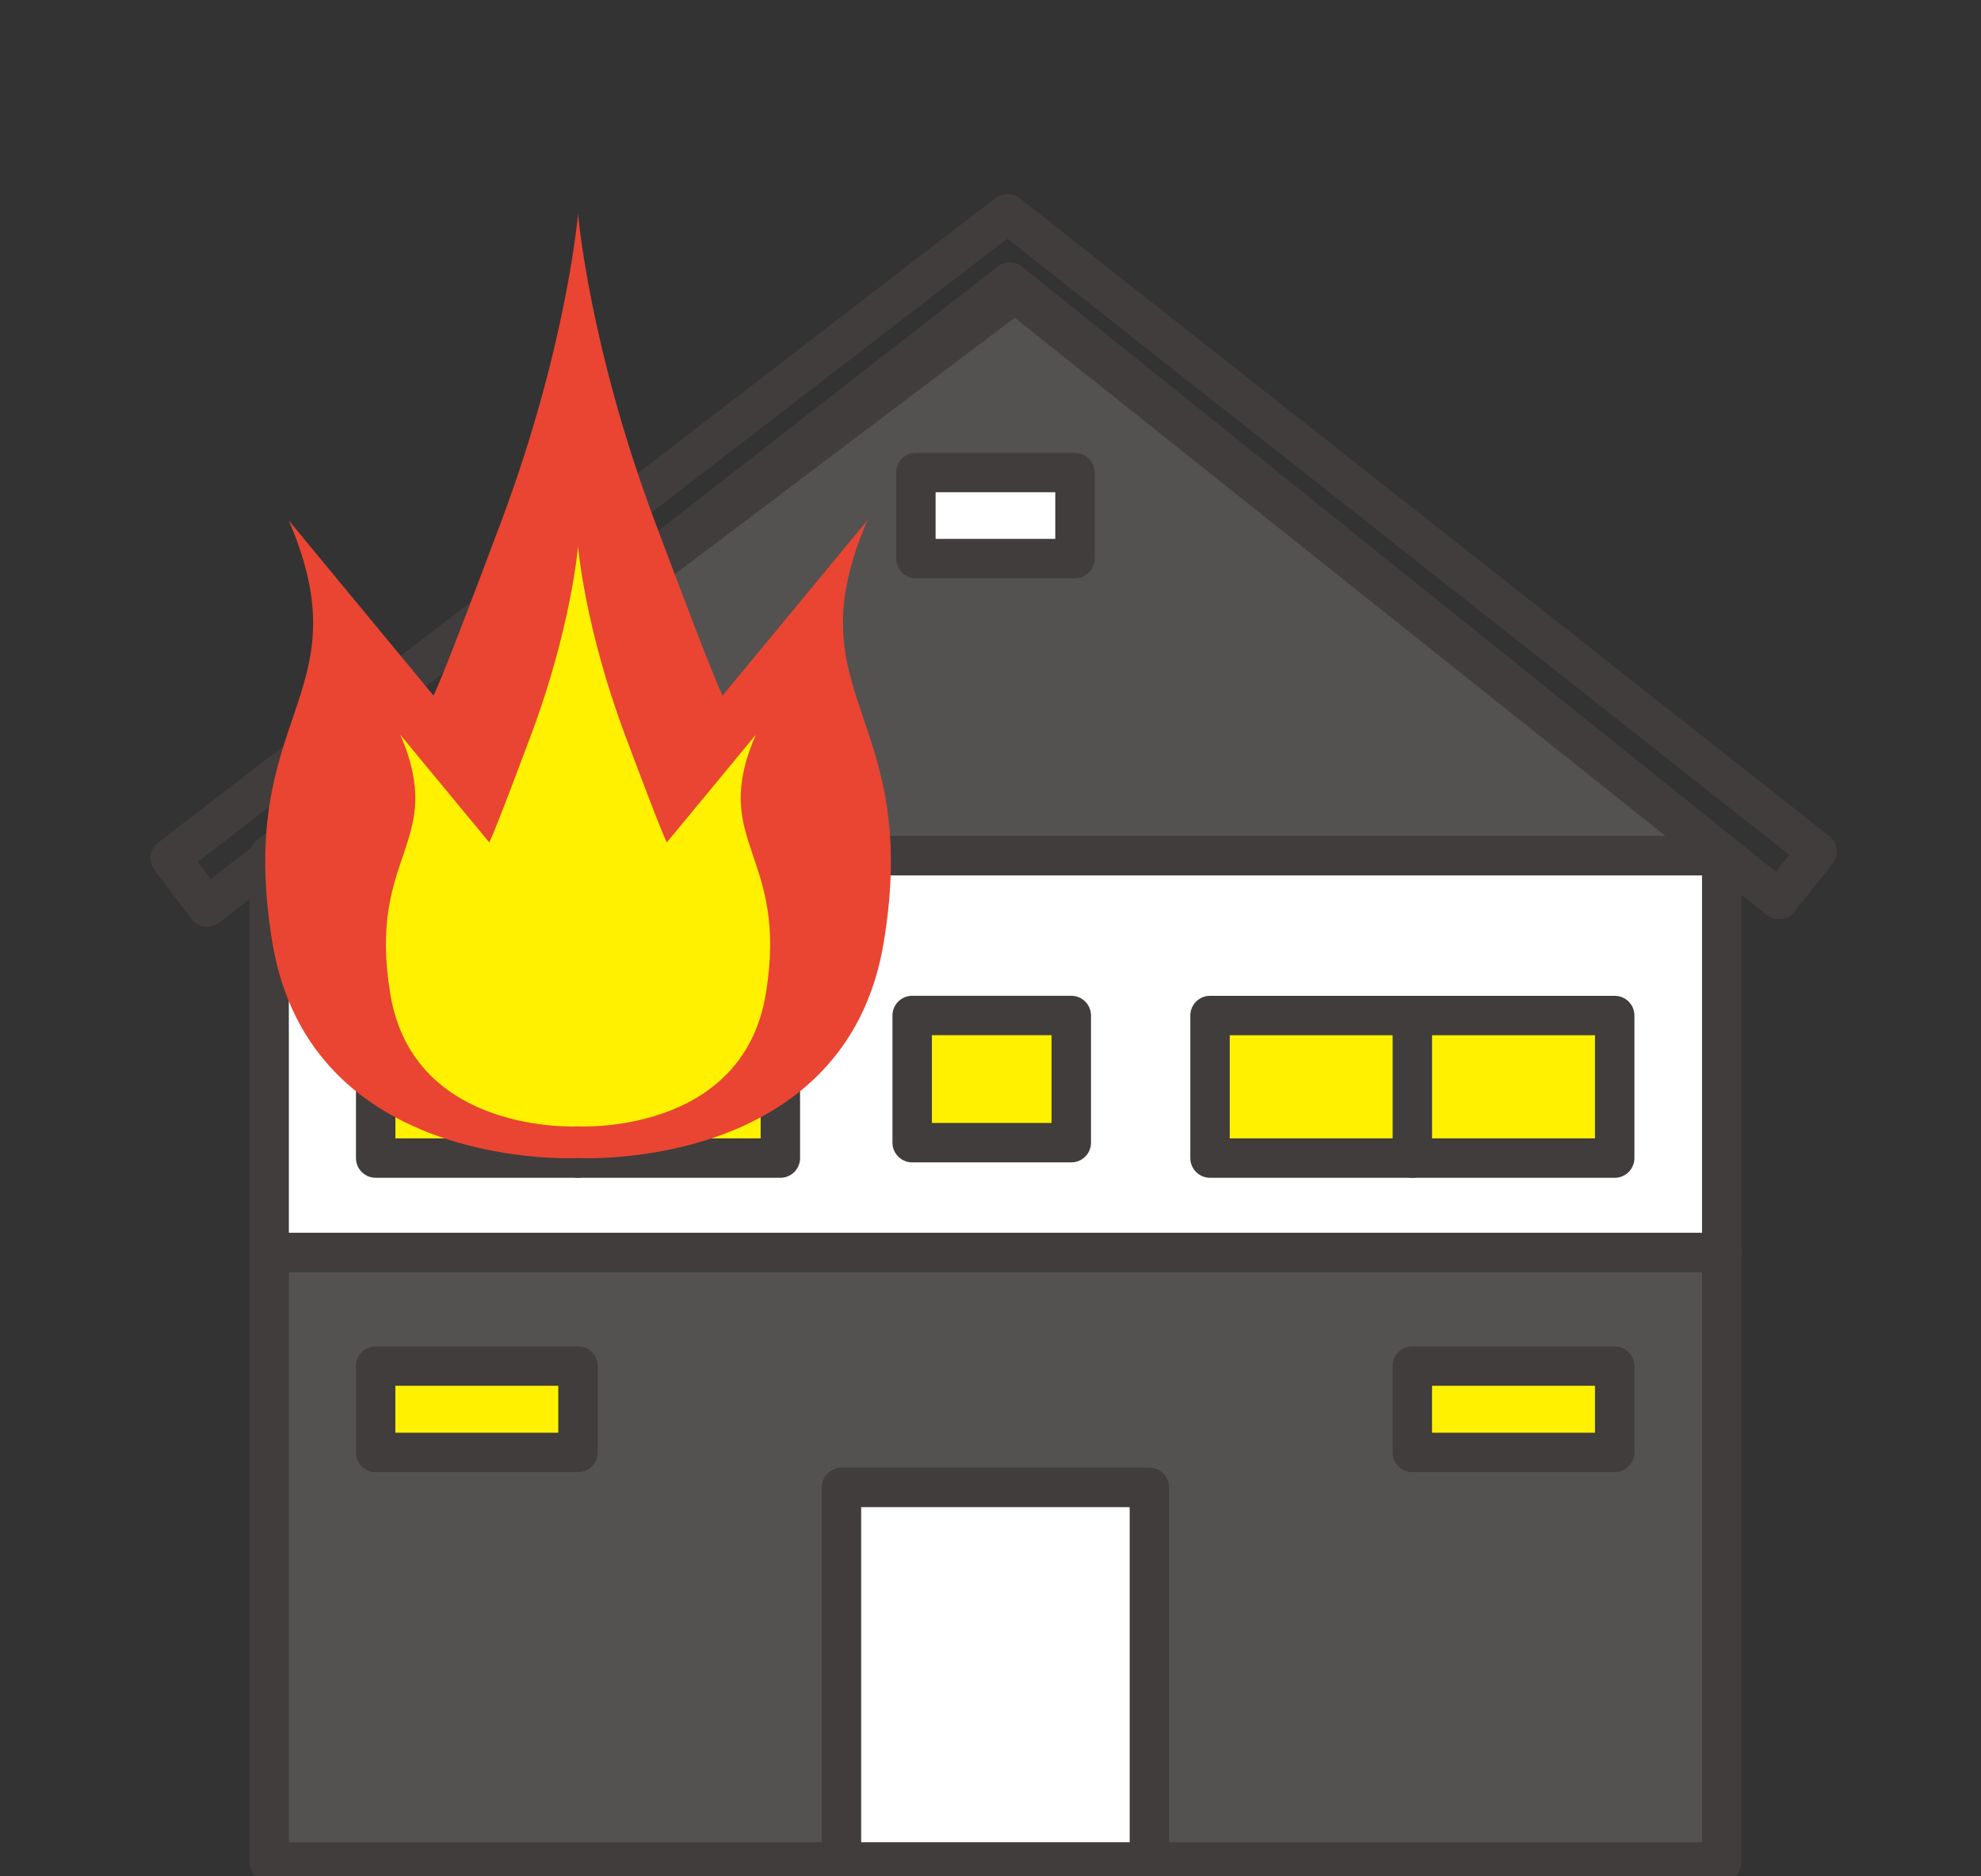 <?xml version="1.0" encoding="utf-8"?>
<!-- Generator: Adobe Illustrator 25.1.0, SVG Export Plug-In . SVG Version: 6.00 Build 0)  -->
<svg version="1.1" id="レイヤー_1" xmlns="http://www.w3.org/2000/svg" xmlns:xlink="http://www.w3.org/1999/xlink" x="0px"
	 y="0px" viewBox="0 0 95 90" style="enable-background:new 0 0 95 90;" xml:space="preserve">
<rect x="0" y="0" width="95" height="90" fill="#333333" stroke="none"/>
<style type="text/css">
	.st0{fill:#545251;}
	.st1{fill:none;stroke:#413D3C;stroke-width:1.891;stroke-linecap:round;stroke-linejoin:round;stroke-miterlimit:10;}
	.st2{fill:#FFFFFF;}
	.st3{fill:#FFF100;}
	.st4{fill:#E94532;}
</style>
<rect x="12.906" y="60.077" class="st0" width="69.661" height="29.232"/>
<rect x="12.906" y="60.077" class="st1" width="69.661" height="29.232"/>
<rect x="12.906" y="41.041" class="st2" width="69.661" height="19.036"/>
<rect x="12.906" y="41.041" class="st1" width="69.661" height="19.036"/>
<rect x="18.016" y="48.711" class="st3" width="19.407" height="6.837"/>
<rect x="18.016" y="48.711" class="st1" width="19.407" height="6.837"/>
<rect x="43.744" y="48.709" class="st3" width="7.63" height="6.1"/>
<rect x="43.744" y="48.709" class="st1" width="7.63" height="6.1"/>
<rect x="18.014" y="65.525" class="st3" width="9.705" height="4.142"/>
<rect x="18.014" y="65.525" class="st1" width="9.705" height="4.142"/>
<rect x="67.729" y="65.525" class="st3" width="9.705" height="4.142"/>
<rect x="67.729" y="65.525" class="st1" width="9.705" height="4.142"/>
<rect x="58.027" y="48.711" class="st3" width="19.407" height="6.837"/>
<rect x="58.027" y="48.711" class="st1" width="19.407" height="6.837"/>
<polygon class="st0" points="12.906,41.039 48.678,14.044 82.567,41.039 "/>
<polygon class="st1" points="12.906,41.039 48.678,14.044 82.567,41.039 "/>
<line class="st1" x1="27.72" y1="48.711" x2="27.72" y2="55.548"/>
<line class="st1" x1="67.73" y1="48.711" x2="67.73" y2="55.548"/>
<rect x="40.352" y="71.345" class="st2" width="14.768" height="17.964"/>
<rect x="40.352" y="71.345" class="st1" width="14.768" height="17.964"/>
<polygon class="st1" points="87.14,40.848 51.264,12.575 48.319,10.252 46.499,11.642 
	8.162,41.164 9.936,43.505 48.423,13.53 85.307,43.142 "/>
<rect x="43.922" y="22.665" class="st2" width="7.63" height="4.127"/>
<rect x="43.922" y="22.665" class="st1" width="7.63" height="4.127"/>
<path class="st4" d="M20.784,33.359c0,0,0.13,0,3.272-8.397
	c3.14-8.396,3.664-14.711,3.664-14.711s0.523,6.315,3.665,14.711
	c3.141,8.397,3.27,8.397,3.27,8.397l6.939-8.397
	c-3.665,8.522,2.618,9.203,0.785,20.248c-1.833,11.045-14.659,10.338-14.659,10.338
	s-12.828,0.707-14.658-10.338c-1.833-11.045,4.448-11.726,0.785-20.248
	L20.784,33.359z"/>
<path class="st3" d="M23.461,40.403c0,0,0.079,0,2.008-5.155
	c1.93-5.158,2.251-9.035,2.251-9.035s0.322,3.877,2.251,9.035
	c1.929,5.155,2.009,5.155,2.009,5.155l4.26-5.155
	c-2.25,5.233,1.606,5.649,0.483,12.433c-1.126,6.783-9.003,6.347-9.003,6.347
	s-7.877,0.436-9.003-6.347c-1.125-6.784,2.733-7.2,0.483-12.433L23.461,40.403z"/>
</svg>
